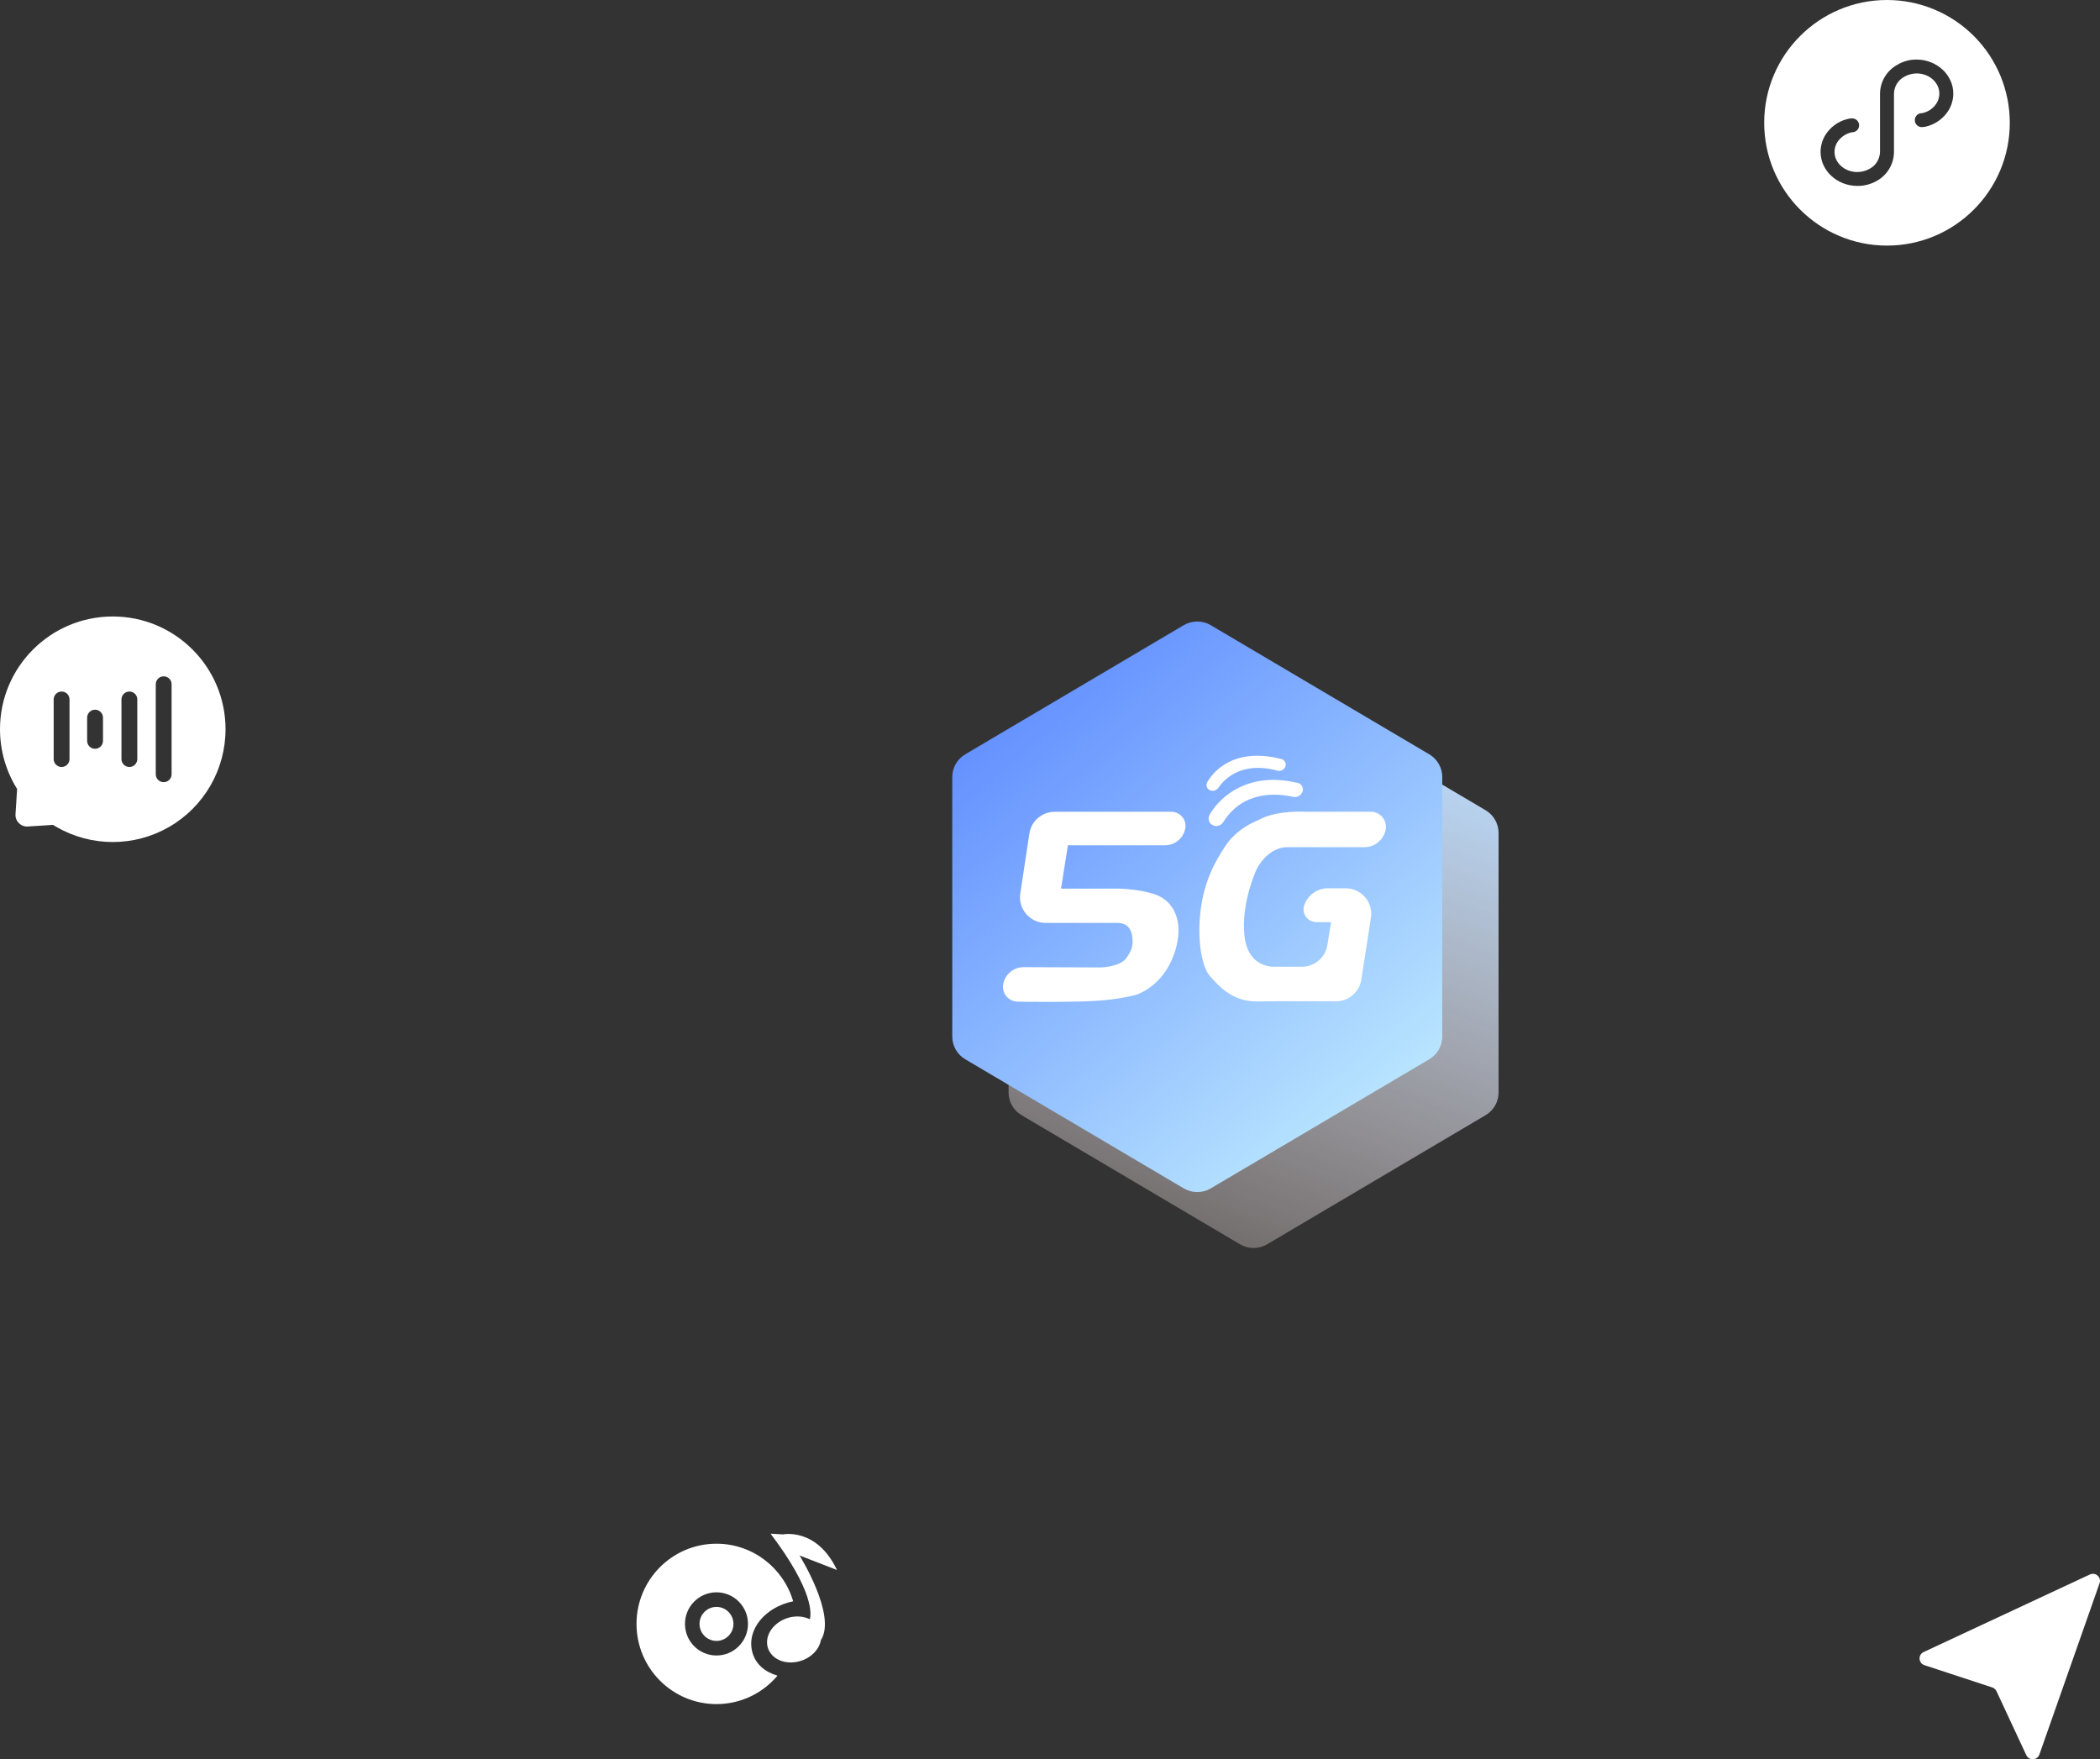 <?xml version="1.0" encoding="UTF-8"?>
<svg width="419px" height="351px" viewBox="0 0 419 351" version="1.1" xmlns="http://www.w3.org/2000/svg" xmlns:xlink="http://www.w3.org/1999/xlink">
    <rect x="0" y="0" width="419" height="351" fill="#333333" stroke="none"/>
    <title>2</title>
    <defs>
        <linearGradient x1="60.945%" y1="1.40951092e-13%" x2="30.358%" y2="93.121%" id="linearGradient-1">
            <stop stop-color="#BADCFF" offset="0%"></stop>
            <stop stop-color="#FFEFEF" stop-opacity="0.322" offset="100%"></stop>
        </linearGradient>
        <linearGradient x1="13.125%" y1="0%" x2="86.875%" y2="100%" id="linearGradient-2">
            <stop stop-color="#5A87FF" offset="0%"></stop>
            <stop stop-color="#C3EFFF" offset="100%"></stop>
        </linearGradient>
    </defs>
    <g id="页面-1" stroke="none" stroke-width="1" fill="none" fill-rule="evenodd">
        <g id="画板" transform="translate(-5158.878, -2538)" fill-rule="nonzero">
            <g id="111111" transform="translate(5108.878, 2480)">
                <g id="2" transform="translate(50, 58)">
                    <path d="M150.111,329.649 C148.898,325.073 152.733,320.622 158.255,319.486 C156.31,312.85 150.202,308 142.955,308 C134.143,308 127,315.163 127,324 C127,332.837 134.143,340 142.955,340 C147.839,340 152.206,337.794 155.132,334.326 C152.654,333.606 150.748,332.051 150.111,329.649 L150.111,329.649 Z M142.956,330.303 C139.484,330.303 136.67,327.48 136.67,324 C136.67,320.518 139.484,317.697 142.956,317.697 C146.426,317.697 149.241,320.518 149.241,324 C149.241,327.48 146.426,330.303 142.956,330.303 L142.956,330.303 Z M167,313.241 C162.957,304.731 156.223,306.143 156.223,306.143 L153.752,306 C162.456,317.519 161.86,322.109 161.578,323.071 C160.386,322.482 158.86,322.33 157.317,322.768 C154.397,323.598 152.537,326.212 153.162,328.607 C153.786,331.002 156.66,332.27 159.58,331.439 C161.84,330.796 163.46,329.085 163.789,327.232 C166.995,322.277 159.523,310.346 159.523,310.346 L167,313.241 L167,313.241 Z M142.956,320.606 C141.086,320.606 139.571,322.126 139.571,324 C139.571,325.875 141.086,327.395 142.956,327.395 C144.824,327.395 146.339,325.875 146.339,324 C146.339,322.126 144.824,320.606 142.956,320.606 L142.956,320.606 Z" id="形状" fill="#FFFFFF"></path>
                    <path d="M22.5,123 C34.926,123 45,133.074 45,145.5 C45,153.538 40.712,160.966 33.75,164.986 C26.788,169.005 18.212,169.005 11.25,164.986 C11.022,164.854 10.797,164.719 10.575,164.58 L5.545,164.902 C4.156,164.992 3.005,163.841 3.094,162.451 L3.417,157.42 C1.221,153.904 0,149.789 0,145.5 C0,133.074 10.074,123 22.5,123 Z M32.659,134.941 C31.786,134.941 31.079,135.648 31.079,136.521 L31.079,154.479 C31.079,155.352 31.786,156.059 32.659,156.059 C33.532,156.059 34.239,155.352 34.239,154.479 L34.239,136.521 C34.239,135.648 33.532,134.941 32.659,134.941 Z M12.29,137.973 C11.417,137.973 10.71,138.68 10.71,139.553 L10.71,151.447 C10.71,152.32 11.417,153.027 12.29,153.027 C13.163,153.027 13.87,152.32 13.87,151.447 L13.87,139.553 C13.87,138.68 13.163,137.973 12.29,137.973 Z M25.813,137.973 C24.94,137.973 24.233,138.68 24.233,139.553 L24.233,151.447 C24.233,152.32 24.94,153.027 25.813,153.027 C26.686,153.027 27.393,152.32 27.393,151.447 L27.393,139.553 C27.393,138.68 26.686,137.973 25.813,137.973 Z M18.967,141.6 C18.094,141.6 17.387,142.308 17.387,143.18 L17.387,147.82 C17.387,148.692 18.094,149.4 18.967,149.4 C19.84,149.4 20.547,148.692 20.547,147.82 L20.547,143.18 C20.547,142.308 19.84,141.6 18.967,141.6 Z" id="形状结合" fill="#FFFFFF"></path>
                    <path d="M376.5,0 C362.969,0 352,10.969 352,24.5 C352,38.031 362.969,49 376.5,49 C390.031,49 401,38.031 401,24.5 C401,18.002 398.419,11.771 393.824,7.176 C389.229,2.581 382.998,0 376.5,0 Z M388.784,22.021 C387.83,23.551 386.34,24.673 384.605,25.166 C384.226,25.29 383.831,25.356 383.433,25.362 C382.668,25.358 382.05,24.736 382.05,23.971 C382.05,23.205 382.668,22.584 383.433,22.579 C383.539,22.582 383.645,22.562 383.742,22.52 C384.857,22.243 385.818,21.539 386.418,20.56 C386.767,19.99 386.95,19.333 386.947,18.664 C386.947,16.464 384.913,14.651 382.434,14.651 C381.576,14.653 380.733,14.874 379.984,15.293 C378.727,15.955 377.927,17.244 377.892,18.664 L377.892,30.351 C377.867,32.761 376.534,34.968 374.413,36.113 C373.248,36.768 371.932,37.106 370.596,37.093 C366.558,37.093 363.245,34.055 363.245,30.297 C363.253,29.118 363.579,27.963 364.191,26.955 C365.146,25.424 366.636,24.303 368.371,23.809 C368.75,23.687 369.144,23.621 369.542,23.613 C370.041,23.61 370.504,23.875 370.754,24.307 C371.004,24.738 371.004,25.271 370.754,25.703 C370.504,26.135 370.041,26.399 369.542,26.396 C369.436,26.394 369.331,26.414 369.233,26.455 C368.128,26.752 367.174,27.451 366.558,28.415 C366.209,28.986 366.026,29.642 366.029,30.311 C366.029,32.511 368.062,34.325 370.571,34.325 C371.429,34.323 372.272,34.102 373.021,33.683 C374.276,33.02 375.074,31.73 375.108,30.311 L375.108,18.679 C375.135,16.266 376.469,14.058 378.592,12.912 C379.736,12.226 381.047,11.87 382.38,11.883 C386.418,11.883 389.73,14.921 389.73,18.679 C389.723,19.858 389.396,21.013 388.784,22.021 L388.784,22.021 Z" id="形状" fill="#FFFFFF"></path>
                    <path d="M404.294,350.185 L398.347,337.425 C398.182,337.072 397.878,336.803 397.508,336.681 L383.971,332.233 C382.756,331.834 382.656,330.156 383.815,329.615 L416.986,314.137 C418.12,313.608 419.331,314.703 418.917,315.882 L406.907,350.056 C406.488,351.25 404.829,351.331 404.294,350.185 Z" id="路径" fill="#FFFFFF"></path>
                    <g id="编组" transform="translate(190, 124)">
                        <path d="M62.82,11.899 L106.417,37.66 C108.017,38.611 109,40.325 109,42.181 L109,93.98 C109,95.836 108.022,97.549 106.417,98.496 L62.82,124.262 C61.155,125.246 59.082,125.246 57.417,124.262 L13.82,98.496 C12.218,97.548 11.237,95.832 11.237,93.98 L11.237,42.181 C11.237,40.325 12.215,38.611 13.82,37.66 L57.417,11.899 C59.082,10.915 61.155,10.915 62.82,11.899 Z" id="路径" fill="url(#linearGradient-1)"></path>
                        <path d="M51.583,0.743 L95.18,26.504 C96.78,27.451 97.763,29.164 97.763,31.02 L97.763,82.819 C97.763,84.675 96.785,86.394 95.18,87.34 L51.583,113.101 C49.918,114.085 47.845,114.085 46.18,113.101 L2.583,87.34 C0.979,86.392 -0.002,84.673 0,82.819 L0,31.02 C0,29.169 0.978,27.451 2.583,26.504 L46.18,0.738 C47.845,-0.246 49.918,-0.246 51.583,0.738 L51.583,0.743 Z" id="路径" fill="url(#linearGradient-2)"></path>
                        <path d="M43.699,37.961 C44.545,37.96 45.346,38.334 45.886,38.98 C46.426,39.626 46.649,40.478 46.493,41.303 C46.125,43.246 44.415,44.653 42.426,44.65 L23.075,44.65 L21.699,53.304 L33.547,53.304 L35.036,53.406 L36.284,53.539 C38.096,53.768 40.377,54.217 41.83,55.085 L42.549,55.59 L42.888,55.876 L43.309,56.32 C44.454,57.636 46.015,60.488 44.552,65.453 C43.16,70.214 40.3,72.576 38.482,73.648 L37.814,74.005 L37.095,74.326 L36.515,74.515 L35.549,74.755 L34.553,74.964 L33.269,75.189 C32.747,75.271 32.223,75.344 31.698,75.408 L29.839,75.597 C28.837,75.679 27.733,75.75 26.516,75.786 L24.857,75.832 L21.273,75.883 L19.347,75.893 L15.239,75.878 L13.051,75.847 C12.177,75.835 11.352,75.442 10.795,74.772 C10.238,74.102 10.006,73.222 10.16,72.367 C10.514,70.391 12.248,68.955 14.268,68.964 L29.787,69.025 L30.589,68.948 L31.472,68.805 C32.591,68.581 33.957,68.142 34.62,67.28 C35.842,65.688 36.145,64.627 35.919,62.876 C35.688,61.126 34.692,60.141 33.012,60.141 L18.649,60.141 C17.153,60.142 15.731,59.494 14.756,58.368 C13.78,57.241 13.347,55.748 13.57,54.279 L15.388,42.303 C15.766,39.808 17.922,37.963 20.462,37.961 L43.704,37.961 L43.699,37.961 Z M61.062,39.635 C62.51,38.793 64.349,38.359 66.007,38.139 L67.373,38.002 L68.575,37.94 L69.89,37.94 L70.388,37.961 L83.509,37.961 C84.403,37.96 85.252,38.354 85.825,39.036 C86.398,39.718 86.637,40.618 86.477,41.492 C86.14,43.334 84.643,44.749 82.775,44.992 L82.21,45.028 L66.891,45.028 C64.2,45.028 62.372,46.951 61.447,48.232 L61.006,48.906 L60.759,49.355 L60.348,50.324 L60.014,51.192 L59.64,52.284 L59.249,53.569 C58.541,56.095 57.929,59.458 58.309,62.8 C58.844,67.443 61.668,68.566 63.342,68.821 L63.907,68.877 L69.761,68.877 C72.067,68.879 74.092,67.354 74.712,65.147 L74.835,64.586 L75.585,59.988 L72.673,59.988 C71.843,59.988 71.064,59.591 70.578,58.922 C70.093,58.253 69.961,57.393 70.224,56.611 C70.829,54.808 72.42,53.509 74.316,53.268 L74.953,53.228 L78.461,53.228 C79.856,53.227 81.192,53.79 82.161,54.788 C83.13,55.786 83.648,57.133 83.596,58.519 L83.535,59.111 L81.614,71.459 C81.227,73.957 79.058,75.797 76.514,75.786 L70.66,75.765 L64.718,75.77 L60.913,75.806 C57.103,75.872 54.648,74.071 52.974,72.418 L52.137,71.546 L51.433,70.77 C49.826,69.025 48.835,63.713 49.523,57.861 C50.211,52.013 52.275,48.064 54.643,44.574 C56.353,42.048 58.941,40.594 60.251,39.981 L61.062,39.635 L61.062,39.635 Z M67.825,31.981 L68.883,32.19 C69.612,32.343 70.08,33.057 69.931,33.777 L69.885,33.935 C69.621,34.706 68.816,35.157 68.015,34.981 L67.235,34.828 L66.136,34.67 C62.788,34.287 57.611,34.68 54.304,39.665 L54.042,40.068 C53.61,40.742 52.743,40.995 52.013,40.66 C51.653,40.496 51.373,40.196 51.236,39.827 C51.098,39.457 51.113,39.048 51.279,38.691 L51.515,38.267 C53.662,34.746 59.023,30.266 67.825,31.981 L67.825,31.981 Z M65.376,27.368 L65.684,27.445 C66.3,27.608 66.66,28.23 66.495,28.838 L66.454,28.97 C66.197,29.603 65.502,29.941 64.842,29.756 L64.631,29.7 C62.217,29.052 57.087,28.343 53.559,32.557 L53.076,33.205 C52.697,33.752 51.972,33.941 51.372,33.649 C50.907,33.424 50.651,32.919 50.745,32.414 L50.879,32.052 C51.038,31.782 51.187,31.547 51.325,31.348 C53.071,28.873 57.252,25.393 65.376,27.368 Z" id="形状" fill="#FFFFFF"></path>
                    </g>
                </g>
            </g>
        </g>
    </g>
</svg>